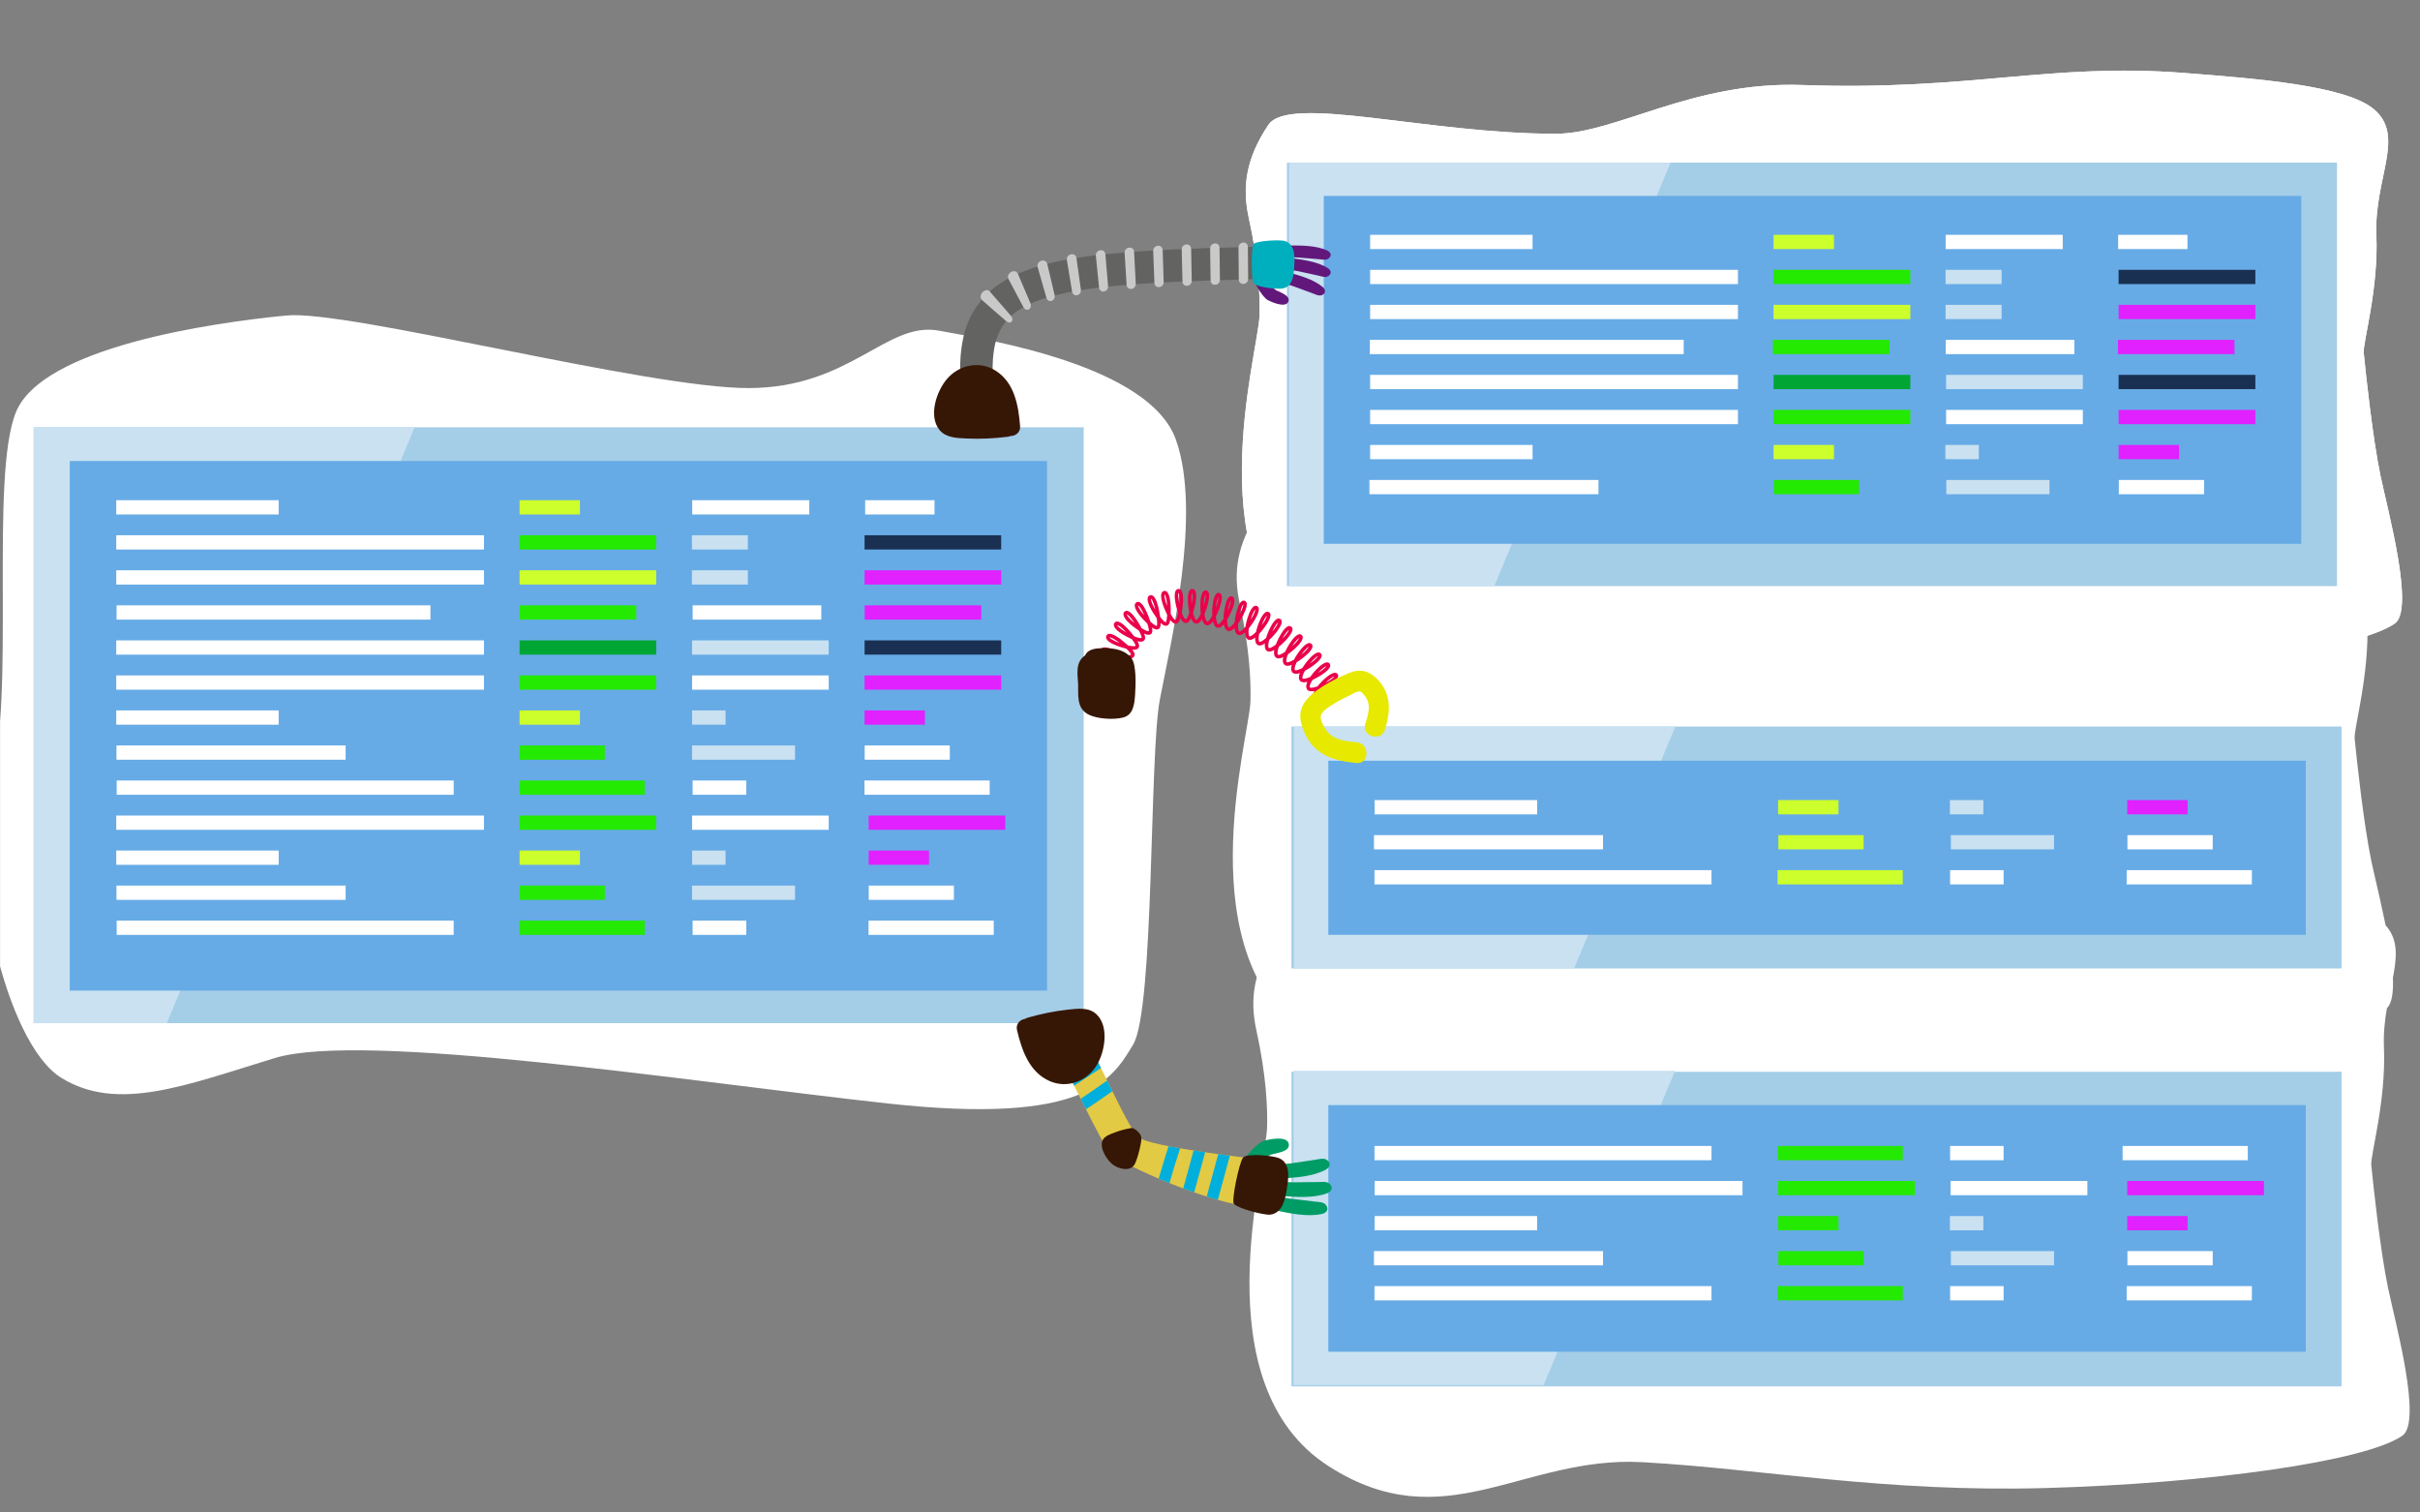 <?xml version="1.0" encoding="UTF-8" standalone="no"?>
<!DOCTYPE svg PUBLIC "-//W3C//DTD SVG 1.1//EN" "http://www.w3.org/Graphics/SVG/1.1/DTD/svg11.dtd">
<svg width="100%" height="100%" viewBox="0 0 1600 1000" version="1.1" xmlns="http://www.w3.org/2000/svg" xmlns:xlink="http://www.w3.org/1999/xlink" xml:space="preserve" xmlns:serif="http://www.serif.com/" style="fill-rule:evenodd;clip-rule:evenodd;stroke-linejoin:round;stroke-miterlimit:2;">
    <rect x="0" y="0" width="1600" height="1000" fill="#808080" stroke="none"/>
    <g id="Artboard1" transform="matrix(2.968,0,0,2.809,267.161,106.742)">
        <rect x="-90" y="-38" width="539" height="356" style="fill:none;"/>
        <clipPath id="_clip1">
            <rect x="-90" y="-38" width="539" height="356"/>
        </clipPath>
        <g clip-path="url(#_clip1)">
            <g transform="matrix(0.297,0,0,0.356,-90.038,-35.301)">
                <path d="M215,201C260.888,197.064 486.121,249.274 562,249C637.879,248.726 665.025,204.803 704,211C742.975,217.197 862.215,234.366 882,283C901.785,331.634 877.917,418.388 870,455C862.083,491.612 865.943,659.526 850,683C834.057,706.474 814.396,736.358 666,722C517.604,707.642 272.74,674.023 206,692C139.26,709.977 88.196,728.048 46,705C3.804,681.952 -25.978,563.755 -7,509C11.978,454.245 -7.83,308.132 12,265C31.83,221.868 158.787,205.822 215,201Z" style="fill:white;"/>
            </g>
            <g transform="matrix(0.424,0,0,0.156,-205.292,-23.072)">
                <path d="M938.205,92.926C949.086,45.987 1021.74,106.252 1089.33,106.132C1120.79,106.076 1160.9,26.663 1218.66,32.574C1307.18,41.633 1348.98,-1.335 1419.25,14.355C1456.62,22.699 1504.19,33.043 1519.05,69C1535.9,109.794 1519.12,172.938 1520.39,259.118C1521.58,340.397 1513.24,421.8 1513.74,436.577C1514.76,467.02 1518.52,566.891 1522.54,622C1526.4,674.787 1540.62,823.864 1530.08,845C1510.67,883.92 1427.44,917.187 1342.58,924C1257.71,930.813 1194.24,895.199 1131,885C1067.76,874.801 1026.76,1003.55 965.807,890.751C898.856,766.847 932.954,437.212 933.602,381C933.948,351.016 933.162,300.751 927.988,233.273C924.404,186.526 926.411,143.802 938.205,92.926Z" style="fill:white;"/>
            </g>
            <g transform="matrix(0.424,0,0,0.156,-205.292,-23.072)">
                <path d="M938.205,92.926C949.086,45.987 1021.74,106.252 1089.33,106.132C1120.79,106.076 1160.9,26.663 1218.66,32.574C1307.18,41.633 1348.98,-1.335 1419.25,14.355C1456.62,22.699 1504.19,33.043 1519.05,69C1535.9,109.794 1519.12,172.938 1520.39,259.118C1521.58,340.397 1513.24,421.8 1513.74,436.577C1514.76,467.02 1518.52,566.891 1522.54,622C1526.4,674.787 1540.62,823.864 1530.08,845C1510.67,883.92 1427.44,917.187 1342.58,924C1257.71,930.813 1194.24,895.199 1131,885C1067.76,874.801 1026.76,1003.55 965.807,890.751C898.856,766.847 932.954,437.212 933.602,381C933.948,351.016 933.162,300.751 927.988,233.273C924.404,186.526 926.411,143.802 938.205,92.926Z" style="fill:white;"/>
            </g>
            <g transform="matrix(0.424,0,0,0.156,-203.608,168.1)">
                <path d="M938.205,92.926C949.086,45.987 1021.74,106.252 1089.33,106.132C1120.79,106.076 1160.9,26.663 1218.66,32.574C1307.18,41.633 1348.98,-1.335 1419.25,14.355C1456.62,22.699 1504.19,33.043 1519.05,69C1535.9,109.794 1519.12,172.938 1520.39,259.118C1521.58,340.397 1513.24,421.8 1513.74,436.577C1514.76,467.02 1518.52,566.891 1522.54,622C1526.4,674.787 1540.62,823.864 1530.08,845C1510.67,883.92 1427.44,917.187 1342.58,924C1257.71,930.813 1194.24,895.199 1131,885C1067.76,874.801 1026.76,1003.55 965.807,890.751C898.856,766.847 932.954,437.212 933.602,381C933.948,351.016 933.162,300.751 927.988,233.273C924.404,186.526 926.411,143.802 938.205,92.926Z" style="fill:white;"/>
            </g>
            <g transform="matrix(0.424,0,0,0.156,-207.313,67.708)">
                <path d="M938.205,92.926C949.086,45.987 1021.74,106.252 1089.33,106.132C1120.79,106.076 1160.9,26.663 1218.66,32.574C1307.18,41.633 1348.98,-1.335 1419.25,14.355C1456.62,22.699 1504.19,33.043 1519.05,69C1535.9,109.794 1519.12,172.938 1520.39,259.118C1521.58,340.397 1513.24,421.8 1513.74,436.577C1514.76,467.02 1518.52,566.891 1522.54,622C1526.4,674.787 1540.62,823.864 1530.08,845C1510.67,883.92 1427.44,917.187 1342.58,924C1257.71,930.813 1194.24,895.199 1131,885C1067.76,874.801 1026.76,1003.55 965.807,890.751C898.856,766.847 932.954,437.212 933.602,381C933.948,351.016 933.162,300.751 927.988,233.273C924.404,186.526 926.411,143.802 938.205,92.926Z" style="fill:white;"/>
            </g>
            <g transform="matrix(1.058,0,0,0.962,-16.045,80.436)">
                <g transform="matrix(0.857,0,0,1.139,-68.438,-33.923)">
                    <g transform="matrix(1.909,0,0,2.929,-383.504,-619.43)">
                        <rect x="204.323" y="216.085" width="135.138" height="43.699" style="fill:rgb(164,205,231);"/>
                    </g>
                    <g transform="matrix(1.892,0,0,2.929,-380.003,-619.43)">
                        <path d="M253.782,216.085L204.323,216.085L204.323,259.784L221.604,259.784L253.782,216.085Z" style="fill:rgb(201,225,241);"/>
                    </g>
                </g>
                <g transform="matrix(0.857,0,0,1.139,-66.003,-32.217)">
                    <g transform="matrix(4.503,0,0,3.344,-952.68,-725.592)">
                        <rect x="214.359" y="222.733" width="53.317" height="34.021" style="fill:rgb(102,171,230);"/>
                    </g>
                    <g transform="matrix(1.892,0,0,1.541,-386.086,-321.104)">
                        <rect x="216.746" y="226.315" width="21.089" height="1.99" style="fill:white;"/>
                    </g>
                    <g transform="matrix(1.892,0,0,1.541,-386.088,-320.586)">
                        <rect x="216.747" y="230.864" width="47.747" height="1.988" style="fill:white;"/>
                    </g>
                    <g transform="matrix(1.892,0,0,1.541,-386.088,-320.418)">
                        <rect x="216.747" y="235.638" width="47.747" height="1.99" style="fill:white;"/>
                    </g>
                    <g transform="matrix(1.615,0,0,1.541,-325.967,-320.245)">
                        <rect x="216.747" y="240.411" width="47.747" height="1.99" style="fill:white;"/>
                    </g>
                    <g transform="matrix(1.892,0,0,1.541,-386.088,-320.077)">
                        <rect x="216.747" y="245.187" width="47.747" height="1.99" style="fill:white;"/>
                    </g>
                    <g transform="matrix(1.892,0,0,1.541,-386.088,-319.907)">
                        <rect x="216.747" y="249.962" width="47.747" height="1.988" style="fill:white;"/>
                    </g>
                    <g transform="matrix(1.892,0,0,1.541,-386.086,-275.95)">
                        <rect x="216.746" y="226.315" width="21.089" height="1.99" style="fill:white;"/>
                    </g>
                    <g transform="matrix(1.179,0,0,1.541,-231.489,-275.432)">
                        <rect x="216.747" y="230.864" width="47.747" height="1.988" style="fill:white;"/>
                    </g>
                    <g transform="matrix(1.734,0,0,1.541,-351.733,-275.264)">
                        <rect x="216.747" y="235.638" width="47.747" height="1.99" style="fill:white;"/>
                    </g>
                    <g transform="matrix(0.703,0,0,1.541,-29.283,-321.104)">
                        <rect x="216.746" y="226.315" width="21.089" height="1.99" style="fill:rgb(205,255,44);"/>
                    </g>
                    <g transform="matrix(0.703,0,0,1.541,-29.283,-320.418)">
                        <rect x="216.747" y="235.638" width="47.747" height="1.99" style="fill:rgb(205,255,44);"/>
                    </g>
                    <g transform="matrix(0.703,0,0,1.541,-29.283,-320.586)">
                        <rect x="216.747" y="230.864" width="47.747" height="1.988" style="fill:rgb(36,233,0);"/>
                    </g>
                    <g transform="matrix(0.6,0,0,1.541,-6.937,-320.245)">
                        <rect x="216.747" y="240.411" width="47.747" height="1.99" style="fill:rgb(36,233,0);"/>
                    </g>
                    <g transform="matrix(0.703,0,0,1.541,-29.283,-319.907)">
                        <rect x="216.747" y="249.962" width="47.747" height="1.988" style="fill:rgb(36,233,0);"/>
                    </g>
                    <g transform="matrix(0.438,0,0,1.541,28.179,-275.432)">
                        <rect x="216.747" y="230.864" width="47.747" height="1.988" style="fill:rgb(36,233,0);"/>
                    </g>
                    <g transform="matrix(0.644,0,0,1.541,-16.514,-275.264)">
                        <rect x="216.747" y="235.638" width="47.747" height="1.99" style="fill:rgb(36,233,0);"/>
                    </g>
                    <g transform="matrix(0.703,0,0,1.541,-29.283,-320.077)">
                        <rect x="216.747" y="245.187" width="47.747" height="1.99" style="fill:rgb(0,166,52);"/>
                    </g>
                    <g transform="matrix(0.703,0,0,1.541,-29.283,-275.95)">
                        <rect x="216.746" y="226.315" width="21.089" height="1.99" style="fill:rgb(205,255,44);"/>
                    </g>
                    <g transform="matrix(1.364,0,0,1.541,-130.142,-321.104)">
                        <rect x="216.746" y="226.315" width="21.089" height="1.99" style="fill:white;"/>
                    </g>
                    <g transform="matrix(0.288,0,0,1.541,103,-320.586)">
                        <rect x="216.747" y="230.864" width="47.747" height="1.988" style="fill:rgb(201,225,241);"/>
                    </g>
                    <g transform="matrix(0.288,0,0,1.541,103,-320.418)">
                        <rect x="216.747" y="235.638" width="47.747" height="1.99" style="fill:rgb(201,225,241);"/>
                    </g>
                    <g transform="matrix(0.703,0,0,1.541,13.096,-320.077)">
                        <rect x="216.747" y="245.187" width="47.747" height="1.99" style="fill:rgb(201,225,241);"/>
                    </g>
                    <g transform="matrix(0.39,0,0,1.541,80.946,-275.95)">
                        <rect x="216.746" y="226.315" width="21.089" height="1.99" style="fill:rgb(201,225,241);"/>
                    </g>
                    <g transform="matrix(0.53,0,0,1.541,50.58,-275.432)">
                        <rect x="216.747" y="230.864" width="47.747" height="1.988" style="fill:rgb(201,225,241);"/>
                    </g>
                    <g transform="matrix(0.662,0,0,1.541,22.123,-320.245)">
                        <rect x="216.747" y="240.411" width="47.747" height="1.99" style="fill:white;"/>
                    </g>
                    <g transform="matrix(0.703,0,0,1.541,13.096,-319.907)">
                        <rect x="216.747" y="249.962" width="47.747" height="1.988" style="fill:white;"/>
                    </g>
                    <g transform="matrix(0.276,0,0,1.541,105.78,-275.264)">
                        <rect x="216.747" y="235.638" width="47.747" height="1.99" style="fill:white;"/>
                    </g>
                    <g transform="matrix(0.808,0,0,1.541,32.859,-321.104)">
                        <rect x="216.746" y="226.315" width="21.089" height="1.99" style="fill:white;"/>
                    </g>
                    <g transform="matrix(0.703,0,0,1.541,55.475,-320.586)">
                        <rect x="216.747" y="230.864" width="47.747" height="1.988" style="fill:rgb(26,48,82);"/>
                    </g>
                    <g transform="matrix(0.703,0,0,1.541,55.475,-320.077)">
                        <rect x="216.747" y="245.187" width="47.747" height="1.99" style="fill:rgb(26,48,82);"/>
                    </g>
                    <g transform="matrix(0.703,0,0,1.541,55.475,-320.418)">
                        <rect x="216.747" y="235.638" width="47.747" height="1.99" style="fill:rgb(225,33,255);"/>
                    </g>
                    <g transform="matrix(0.6,0,0,1.541,77.822,-320.245)">
                        <rect x="216.747" y="240.411" width="47.747" height="1.99" style="fill:rgb(225,33,255);"/>
                    </g>
                    <g transform="matrix(0.703,0,0,1.541,55.475,-319.907)">
                        <rect x="216.747" y="249.962" width="47.747" height="1.988" style="fill:rgb(225,33,255);"/>
                    </g>
                    <g transform="matrix(0.703,0,0,1.541,55.476,-275.95)">
                        <rect x="216.746" y="226.315" width="21.089" height="1.99" style="fill:rgb(225,33,255);"/>
                    </g>
                    <g transform="matrix(0.438,0,0,1.541,112.938,-275.432)">
                        <rect x="216.747" y="230.864" width="47.747" height="1.988" style="fill:white;"/>
                    </g>
                    <g transform="matrix(0.644,0,0,1.541,68.244,-275.264)">
                        <rect x="216.747" y="235.638" width="47.747" height="1.99" style="fill:white;"/>
                    </g>
                    <g transform="matrix(1.892,0,0,1.541,-386.088,-289.807)">
                        <rect x="216.747" y="249.962" width="47.747" height="1.988" style="fill:white;"/>
                    </g>
                    <g transform="matrix(1.892,0,0,1.541,-386.086,-245.85)">
                        <rect x="216.746" y="226.315" width="21.089" height="1.99" style="fill:white;"/>
                    </g>
                    <g transform="matrix(1.179,0,0,1.541,-231.489,-245.332)">
                        <rect x="216.747" y="230.864" width="47.747" height="1.988" style="fill:white;"/>
                    </g>
                    <g transform="matrix(1.734,0,0,1.541,-351.733,-245.164)">
                        <rect x="216.747" y="235.638" width="47.747" height="1.99" style="fill:white;"/>
                    </g>
                    <g transform="matrix(0.703,0,0,1.541,-29.283,-289.807)">
                        <rect x="216.747" y="249.962" width="47.747" height="1.988" style="fill:rgb(36,233,0);"/>
                    </g>
                    <g transform="matrix(0.438,0,0,1.541,28.179,-245.332)">
                        <rect x="216.747" y="230.864" width="47.747" height="1.988" style="fill:rgb(36,233,0);"/>
                    </g>
                    <g transform="matrix(0.644,0,0,1.541,-16.514,-245.164)">
                        <rect x="216.747" y="235.638" width="47.747" height="1.99" style="fill:rgb(36,233,0);"/>
                    </g>
                    <g transform="matrix(0.703,0,0,1.541,-29.283,-245.85)">
                        <rect x="216.746" y="226.315" width="21.089" height="1.99" style="fill:rgb(205,255,44);"/>
                    </g>
                    <g transform="matrix(0.39,0,0,1.541,80.946,-245.85)">
                        <rect x="216.746" y="226.315" width="21.089" height="1.99" style="fill:rgb(201,225,241);"/>
                    </g>
                    <g transform="matrix(0.53,0,0,1.541,50.58,-245.332)">
                        <rect x="216.747" y="230.864" width="47.747" height="1.988" style="fill:rgb(201,225,241);"/>
                    </g>
                    <g transform="matrix(0.703,0,0,1.541,13.096,-289.807)">
                        <rect x="216.747" y="249.962" width="47.747" height="1.988" style="fill:white;"/>
                    </g>
                    <g transform="matrix(0.276,0,0,1.541,105.78,-245.164)">
                        <rect x="216.747" y="235.638" width="47.747" height="1.99" style="fill:white;"/>
                    </g>
                    <g transform="matrix(0.703,0,0,1.541,56.475,-289.807)">
                        <rect x="216.747" y="249.962" width="47.747" height="1.988" style="fill:rgb(225,33,255);"/>
                    </g>
                    <g transform="matrix(0.703,0,0,1.541,56.476,-245.85)">
                        <rect x="216.746" y="226.315" width="21.089" height="1.99" style="fill:rgb(225,33,255);"/>
                    </g>
                    <g transform="matrix(0.438,0,0,1.541,113.938,-245.332)">
                        <rect x="216.747" y="230.864" width="47.747" height="1.988" style="fill:white;"/>
                    </g>
                    <g transform="matrix(0.644,0,0,1.541,69.244,-245.164)">
                        <rect x="216.747" y="235.638" width="47.747" height="1.99" style="fill:white;"/>
                    </g>
                </g>
            </g>
            <g transform="matrix(1.058,0,0,0.919,11.2,7.958)">
                <g>
                    <g transform="matrix(1.636,0,0,2.482,-158.971,-544.678)">
                        <rect x="204.323" y="216.085" width="135.138" height="43.699" style="fill:rgb(164,205,231);"/>
                    </g>
                    <g transform="matrix(0.279,0,0,0.388,-90.064,-38.062)">
                        <path d="M1107.69,356L1240.59,76.587L952.658,76.587L952.658,356L1107.69,356Z" style="fill:rgb(201,225,241);"/>
                    </g>
                </g>
                <g>
                    <g transform="matrix(3.86,0,0,2.619,-644.369,-583.168)">
                        <rect x="214.359" y="222.733" width="53.317" height="34.021" style="fill:rgb(102,171,230);"/>
                    </g>
                    <g>
                        <g transform="matrix(1.622,0,0,1.836,-158.75,-405.382)">
                            <rect x="216.746" y="226.315" width="21.089" height="1.99" style="fill:white;"/>
                        </g>
                        <g transform="matrix(1.622,0,0,1.836,-158.751,-404.765)">
                            <rect x="216.747" y="230.864" width="47.747" height="1.988" style="fill:white;"/>
                        </g>
                        <g transform="matrix(1.622,0,0,1.836,-158.751,-404.565)">
                            <rect x="216.747" y="235.638" width="47.747" height="1.99" style="fill:white;"/>
                        </g>
                        <g transform="matrix(1.384,0,0,1.836,-107.222,-404.359)">
                            <rect x="216.747" y="240.411" width="47.747" height="1.99" style="fill:white;"/>
                        </g>
                        <g transform="matrix(1.622,0,0,1.836,-158.751,-404.159)">
                            <rect x="216.747" y="245.187" width="47.747" height="1.99" style="fill:white;"/>
                        </g>
                        <g transform="matrix(1.622,0,0,1.836,-158.751,-403.956)">
                            <rect x="216.747" y="249.962" width="47.747" height="1.988" style="fill:white;"/>
                        </g>
                        <g transform="matrix(1.622,0,0,1.836,-158.75,-351.562)">
                            <rect x="216.746" y="226.315" width="21.089" height="1.99" style="fill:white;"/>
                        </g>
                        <g transform="matrix(1.01,0,0,1.836,-26.247,-350.945)">
                            <rect x="216.747" y="230.864" width="47.747" height="1.988" style="fill:white;"/>
                        </g>
                    </g>
                    <g>
                        <g transform="matrix(0.603,0,0,1.836,147.062,-405.382)">
                            <rect x="216.746" y="226.315" width="21.089" height="1.99" style="fill:rgb(205,255,44);"/>
                        </g>
                        <g transform="matrix(0.603,0,0,1.836,147.061,-404.565)">
                            <rect x="216.747" y="235.638" width="47.747" height="1.99" style="fill:rgb(205,255,44);"/>
                        </g>
                        <g transform="matrix(0.603,0,0,1.836,147.061,-404.765)">
                            <rect x="216.747" y="230.864" width="47.747" height="1.988" style="fill:rgb(36,233,0);"/>
                        </g>
                        <g transform="matrix(0.514,0,0,1.836,166.214,-404.359)">
                            <rect x="216.747" y="240.411" width="47.747" height="1.99" style="fill:rgb(36,233,0);"/>
                        </g>
                        <g transform="matrix(0.603,0,0,1.836,147.061,-403.956)">
                            <rect x="216.747" y="249.962" width="47.747" height="1.988" style="fill:rgb(36,233,0);"/>
                        </g>
                        <g transform="matrix(0.376,0,0,1.836,196.312,-350.945)">
                            <rect x="216.747" y="230.864" width="47.747" height="1.988" style="fill:rgb(36,233,0);"/>
                        </g>
                        <g transform="matrix(0.603,0,0,1.836,147.061,-404.159)">
                            <rect x="216.747" y="245.187" width="47.747" height="1.99" style="fill:rgb(0,166,52);"/>
                        </g>
                        <g transform="matrix(0.603,0,0,1.836,147.062,-351.562)">
                            <rect x="216.746" y="226.315" width="21.089" height="1.99" style="fill:rgb(205,255,44);"/>
                        </g>
                    </g>
                    <g>
                        <g transform="matrix(1.169,0,0,1.836,60.617,-405.382)">
                            <rect x="216.746" y="226.315" width="21.089" height="1.99" style="fill:white;"/>
                        </g>
                        <g transform="matrix(0.247,0,0,1.836,260.44,-404.765)">
                            <rect x="216.747" y="230.864" width="47.747" height="1.988" style="fill:rgb(201,225,241);"/>
                        </g>
                        <g transform="matrix(0.247,0,0,1.836,260.44,-404.565)">
                            <rect x="216.747" y="235.638" width="47.747" height="1.99" style="fill:rgb(201,225,241);"/>
                        </g>
                        <g transform="matrix(0.603,0,0,1.836,183.384,-404.159)">
                            <rect x="216.747" y="245.187" width="47.747" height="1.99" style="fill:rgb(201,225,241);"/>
                        </g>
                        <g transform="matrix(0.334,0,0,1.836,241.537,-351.562)">
                            <rect x="216.746" y="226.315" width="21.089" height="1.99" style="fill:rgb(201,225,241);"/>
                        </g>
                        <g transform="matrix(0.455,0,0,1.836,215.511,-350.945)">
                            <rect x="216.747" y="230.864" width="47.747" height="1.988" style="fill:rgb(201,225,241);"/>
                        </g>
                        <g transform="matrix(0.567,0,0,1.836,191.121,-404.359)">
                            <rect x="216.747" y="240.411" width="47.747" height="1.99" style="fill:white;"/>
                        </g>
                        <g transform="matrix(0.603,0,0,1.836,183.384,-403.956)">
                            <rect x="216.747" y="249.962" width="47.747" height="1.988" style="fill:white;"/>
                        </g>
                    </g>
                    <g>
                        <g transform="matrix(0.692,0,0,1.836,200.323,-405.382)">
                            <rect x="216.746" y="226.315" width="21.089" height="1.99" style="fill:white;"/>
                        </g>
                        <g transform="matrix(0.603,0,0,1.836,219.706,-404.765)">
                            <rect x="216.747" y="230.864" width="47.747" height="1.988" style="fill:rgb(26,48,82);"/>
                        </g>
                        <g transform="matrix(0.603,0,0,1.836,219.706,-404.159)">
                            <rect x="216.747" y="245.187" width="47.747" height="1.99" style="fill:rgb(26,48,82);"/>
                        </g>
                        <g transform="matrix(0.603,0,0,1.836,219.706,-404.565)">
                            <rect x="216.747" y="235.638" width="47.747" height="1.99" style="fill:rgb(225,33,255);"/>
                        </g>
                        <g transform="matrix(0.514,0,0,1.836,238.859,-404.359)">
                            <rect x="216.747" y="240.411" width="47.747" height="1.99" style="fill:rgb(225,33,255);"/>
                        </g>
                        <g transform="matrix(0.603,0,0,1.836,219.706,-403.956)">
                            <rect x="216.747" y="249.962" width="47.747" height="1.988" style="fill:rgb(225,33,255);"/>
                        </g>
                        <g transform="matrix(0.603,0,0,1.836,219.707,-351.562)">
                            <rect x="216.746" y="226.315" width="21.089" height="1.99" style="fill:rgb(225,33,255);"/>
                        </g>
                        <g transform="matrix(0.376,0,0,1.836,268.957,-350.945)">
                            <rect x="216.747" y="230.864" width="47.747" height="1.988" style="fill:white;"/>
                        </g>
                    </g>
                </g>
            </g>
            <g transform="matrix(1.058,0,0,1.109,14.569,19.45)">
                <g transform="matrix(1.636,0,0,1.175,-161.199,-151.505)">
                    <rect x="204.323" y="216.085" width="135.138" height="43.699" style="fill:rgb(164,205,231);"/>
                </g>
                <g transform="matrix(0.279,0,0,0.32,-90,-37.639)">
                    <path d="M1156.19,598L1232.66,437.587L944.658,437.587L944.658,598L1156.19,598Z" style="fill:rgb(201,225,241);"/>
                </g>
                <g transform="matrix(1,0,0,0.829,-3.9,-34.117)">
                    <g transform="matrix(3.86,0,0,1.31,-642.698,-118.355)">
                        <rect x="214.359" y="222.733" width="53.317" height="34.021" style="fill:rgb(102,171,230);"/>
                    </g>
                    <g>
                        <g transform="matrix(1.622,0,0,1.836,-157.078,-232.011)">
                            <rect x="216.746" y="226.315" width="21.089" height="1.99" style="fill:white;"/>
                        </g>
                        <g transform="matrix(1.01,0,0,1.836,-24.575,-231.394)">
                            <rect x="216.747" y="230.864" width="47.747" height="1.988" style="fill:white;"/>
                        </g>
                        <g transform="matrix(1.486,0,0,1.836,-127.635,-231.194)">
                            <rect x="216.747" y="235.638" width="47.747" height="1.99" style="fill:white;"/>
                        </g>
                    </g>
                    <g transform="matrix(1,0,0,1,0,-18.207)">
                        <g>
                            <g transform="matrix(0.376,0,0,1.836,197.983,-213.187)">
                                <rect x="216.747" y="230.864" width="47.747" height="1.988" style="fill:rgb(205,255,44);"/>
                            </g>
                            <g transform="matrix(0.552,0,0,1.836,159.677,-212.987)">
                                <rect x="216.747" y="235.638" width="47.747" height="1.99" style="fill:rgb(205,255,44);"/>
                            </g>
                        </g>
                        <g transform="matrix(0.603,0,0,1.836,148.733,-213.805)">
                            <rect x="216.746" y="226.315" width="21.089" height="1.99" style="fill:rgb(205,255,44);"/>
                        </g>
                    </g>
                    <g transform="matrix(1,0,0,1,0,-18.207)">
                        <g transform="matrix(0.334,0,0,1.836,243.209,-213.805)">
                            <rect x="216.746" y="226.315" width="21.089" height="1.99" style="fill:rgb(201,225,241);"/>
                        </g>
                        <g transform="matrix(0.455,0,0,1.836,217.182,-213.187)">
                            <rect x="216.747" y="230.864" width="47.747" height="1.988" style="fill:rgb(201,225,241);"/>
                        </g>
                        <g transform="matrix(0.236,0,0,1.836,264.494,-212.987)">
                            <rect x="216.747" y="235.638" width="47.747" height="1.99" style="fill:white;"/>
                        </g>
                    </g>
                    <g transform="matrix(1,0,0,1,0,-18.207)">
                        <g transform="matrix(0.603,0,0,1.836,222.235,-213.805)">
                            <rect x="216.746" y="226.315" width="21.089" height="1.99" style="fill:rgb(225,33,255);"/>
                        </g>
                        <g transform="matrix(0.376,0,0,1.836,271.485,-213.187)">
                            <rect x="216.747" y="230.864" width="47.747" height="1.988" style="fill:white;"/>
                        </g>
                        <g transform="matrix(0.552,0,0,1.836,233.179,-212.987)">
                            <rect x="216.747" y="235.638" width="47.747" height="1.99" style="fill:white;"/>
                        </g>
                    </g>
                </g>
            </g>
            <g transform="matrix(1.058,0,0,1.109,12.8,12.33)">
                <g transform="matrix(1.636,0,0,1.528,-159.528,-148.088)">
                    <rect x="204.323" y="216.085" width="135.138" height="43.699" style="fill:rgb(164,205,231);"/>
                </g>
                <g transform="matrix(0.279,0,0,0.32,-92.293,14.336)">
                    <path d="M1147.46,732L1246.59,523.587L958.658,523.587L958.658,732L1147.46,732Z" style="fill:rgb(201,225,241);"/>
                </g>
                <g transform="matrix(1,0,0,0.829,-2.228,45.493)">
                    <g transform="matrix(3.86,0,0,1.856,-642.698,-240.089)">
                        <rect x="214.359" y="222.733" width="53.317" height="34.021" style="fill:rgb(102,171,230);"/>
                    </g>
                    <g>
                        <g transform="matrix(1.486,0,0,1.836,-127.635,-248.865)">
                            <rect x="216.747" y="235.638" width="47.747" height="1.99" style="fill:white;"/>
                        </g>
                        <g transform="matrix(1.622,0,0,1.836,-157.08,-266.199)">
                            <rect x="216.747" y="249.962" width="47.747" height="1.988" style="fill:white;"/>
                        </g>
                        <g transform="matrix(1.622,0,0,1.836,-157.078,-213.805)">
                            <rect x="216.746" y="226.315" width="21.089" height="1.99" style="fill:white;"/>
                        </g>
                        <g transform="matrix(1.01,0,0,1.836,-24.575,-213.187)">
                            <rect x="216.747" y="230.864" width="47.747" height="1.988" style="fill:white;"/>
                        </g>
                        <g transform="matrix(1.486,0,0,1.836,-127.635,-212.987)">
                            <rect x="216.747" y="235.638" width="47.747" height="1.99" style="fill:white;"/>
                        </g>
                    </g>
                    <g>
                        <g transform="matrix(0.552,0,0,1.836,159.677,-248.865)">
                            <rect x="216.747" y="235.638" width="47.747" height="1.99" style="fill:rgb(36,233,0);"/>
                        </g>
                        <g transform="matrix(0.603,0,0,1.836,148.733,-266.199)">
                            <rect x="216.747" y="249.962" width="47.747" height="1.988" style="fill:rgb(36,233,0);"/>
                        </g>
                        <g transform="matrix(0.376,0,0,1.836,197.983,-213.187)">
                            <rect x="216.747" y="230.864" width="47.747" height="1.988" style="fill:rgb(36,233,0);"/>
                        </g>
                        <g transform="matrix(0.552,0,0,1.836,159.677,-212.987)">
                            <rect x="216.747" y="235.638" width="47.747" height="1.99" style="fill:rgb(36,233,0);"/>
                        </g>
                        <g transform="matrix(0.603,0,0,1.836,148.733,-213.805)">
                            <rect x="216.746" y="226.315" width="21.089" height="1.99" style="fill:rgb(36,233,0);"/>
                        </g>
                    </g>
                    <g>
                        <g transform="matrix(0.236,0,0,1.836,264.494,-248.865)">
                            <rect x="216.747" y="235.638" width="47.747" height="1.99" style="fill:white;"/>
                        </g>
                        <g transform="matrix(0.334,0,0,1.836,243.209,-213.805)">
                            <rect x="216.746" y="226.315" width="21.089" height="1.99" style="fill:rgb(201,225,241);"/>
                        </g>
                        <g transform="matrix(0.455,0,0,1.836,217.182,-213.187)">
                            <rect x="216.747" y="230.864" width="47.747" height="1.988" style="fill:rgb(201,225,241);"/>
                        </g>
                        <g transform="matrix(0.603,0,0,1.836,185.055,-266.199)">
                            <rect x="216.747" y="249.962" width="47.747" height="1.988" style="fill:white;"/>
                        </g>
                        <g transform="matrix(0.236,0,0,1.836,264.494,-212.987)">
                            <rect x="216.747" y="235.638" width="47.747" height="1.99" style="fill:white;"/>
                        </g>
                    </g>
                    <g>
                        <g transform="matrix(0.552,0,0,1.836,232.322,-248.865)">
                            <rect x="216.747" y="235.638" width="47.747" height="1.99" style="fill:white;"/>
                        </g>
                        <g transform="matrix(0.603,0,0,1.836,222.235,-266.199)">
                            <rect x="216.747" y="249.962" width="47.747" height="1.988" style="fill:rgb(225,33,255);"/>
                        </g>
                        <g transform="matrix(0.603,0,0,1.836,222.235,-213.805)">
                            <rect x="216.746" y="226.315" width="21.089" height="1.99" style="fill:rgb(225,33,255);"/>
                        </g>
                        <g transform="matrix(0.376,0,0,1.836,271.485,-213.187)">
                            <rect x="216.747" y="230.864" width="47.747" height="1.988" style="fill:white;"/>
                        </g>
                        <g transform="matrix(0.552,0,0,1.836,233.179,-212.987)">
                            <rect x="216.747" y="235.638" width="47.747" height="1.99" style="fill:white;"/>
                        </g>
                    </g>
                </g>
            </g>
            <g transform="matrix(1,0,0,1,-10.443,1.068)">
                <g transform="matrix(-2.116,0,0,2.982,407.122,-777.912)">
                    <g transform="matrix(0.064,0.538,-0.718,0.048,338.664,122.445)">
                        <path d="M237.259,357.078L241.968,357.626C241.968,357.626 242.364,354.323 242.958,349.369C243.271,346.899 243.644,344.022 244.114,340.971C244.593,337.925 245.146,334.686 245.942,331.586C246.328,330.029 246.805,328.528 247.349,327.122C247.896,325.721 248.541,324.429 249.297,323.377C250.052,322.32 250.91,321.523 251.838,320.982C252.765,320.436 253.777,320.132 254.786,319.966C256.836,319.69 258.759,319.91 260.086,320.118C260.751,320.207 261.282,320.332 261.642,320.398C262.002,320.47 262.194,320.508 262.194,320.508L263.208,315.877C263.208,315.877 262.991,315.834 262.585,315.753C262.177,315.677 261.59,315.54 260.808,315.434C259.265,315.205 256.992,314.89 254.069,315.28C252.613,315.512 250.981,315.983 249.435,316.896C247.884,317.796 246.502,319.124 245.445,320.613C244.377,322.104 243.586,323.735 242.938,325.386C242.297,327.04 241.768,328.728 241.351,330.407C240.489,333.771 239.922,337.117 239.43,340.245C238.947,343.374 238.57,346.285 238.254,348.779C237.657,353.758 237.259,357.078 237.259,357.078Z" style="fill:rgb(99,99,98);fill-rule:nonzero;"/>
                    </g>
                    <g transform="matrix(0.064,0.538,-0.718,0.048,338.664,122.445)">
                        <path d="M248.653,317.505C249.572,318.744 250.48,319.991 251.376,321.247C251.647,321.637 251.585,321.951 251.385,322.072C251.2,322.223 250.847,322.197 250.519,321.858C249.458,320.736 248.388,319.624 247.307,318.521C246.972,318.187 247.147,317.731 247.495,317.449C247.848,317.173 248.381,317.128 248.653,317.505Z" style="fill:rgb(201,201,201);fill-rule:nonzero;"/>
                    </g>
                    <g transform="matrix(0.064,0.538,-0.718,0.048,338.664,122.445)">
                        <path d="M245.238,321.064C246.536,321.898 247.829,322.739 249.117,323.587C249.902,324.122 249.272,324.967 248.452,324.556L244.373,322.37C243.962,322.151 243.93,321.694 244.175,321.356C244.409,321.016 244.844,320.808 245.238,321.064Z" style="fill:rgb(201,201,201);fill-rule:nonzero;"/>
                    </g>
                    <g transform="matrix(0.064,0.538,-0.718,0.048,338.664,122.445)">
                        <path d="M243.123,325.15L247.444,326.81C248.323,327.156 247.822,328.249 246.939,327.971L242.547,326.51C242.101,326.362 242.001,325.942 242.153,325.594C242.308,325.244 242.684,324.981 243.123,325.15Z" style="fill:rgb(201,201,201);fill-rule:nonzero;"/>
                    </g>
                    <g transform="matrix(0.064,0.538,-0.718,0.048,338.664,122.445)">
                        <path d="M241.729,329.312L246.21,330.469C247.125,330.711 246.737,331.934 245.818,331.724L241.308,330.678C240.383,330.47 240.816,329.073 241.729,329.312Z" style="fill:rgb(201,201,201);fill-rule:nonzero;"/>
                    </g>
                    <g transform="matrix(0.064,0.538,-0.718,0.048,338.664,122.445)">
                        <path d="M240.729,333.47L245.275,334.34C246.206,334.522 245.873,335.795 244.947,335.637L240.389,334.836C239.447,334.676 239.806,333.291 240.729,333.47Z" style="fill:rgb(201,201,201);fill-rule:nonzero;"/>
                    </g>
                    <g transform="matrix(0.064,0.538,-0.718,0.048,338.664,122.445)">
                        <path d="M239.943,337.616L244.521,338.312C245.457,338.456 245.169,339.763 244.237,339.632L239.654,338.98C238.712,338.85 239.013,337.474 239.943,337.616Z" style="fill:rgb(201,201,201);fill-rule:nonzero;"/>
                    </g>
                    <g transform="matrix(0.064,0.538,-0.718,0.048,338.664,122.445)">
                        <path d="M239.288,341.751L243.881,342.337C244.819,342.459 244.563,343.786 243.628,343.673L239.032,343.113C238.092,343 238.354,341.632 239.288,341.751Z" style="fill:rgb(201,201,201);fill-rule:nonzero;"/>
                    </g>
                    <g transform="matrix(0.064,0.538,-0.718,0.048,338.664,122.445)">
                        <path d="M238.713,345.878L243.313,346.396C244.252,346.502 244.018,347.843 243.08,347.74L238.479,347.238C237.537,347.136 237.775,345.772 238.713,345.878Z" style="fill:rgb(201,201,201);fill-rule:nonzero;"/>
                    </g>
                    <g transform="matrix(0.064,0.538,-0.718,0.048,338.664,122.445)">
                        <path d="M238.19,349.998L242.795,350.476C243.736,350.574 243.507,351.919 242.569,351.824L237.963,351.356C237.021,351.262 237.253,349.9 238.19,349.998Z" style="fill:rgb(201,201,201);fill-rule:nonzero;"/>
                    </g>
                    <g transform="matrix(0.064,0.538,-0.718,0.048,338.664,122.445)">
                        <path d="M237.692,354.112L242.3,354.566C243.242,354.659 243.021,356.012 242.082,355.92L237.475,355.47C236.532,355.377 236.755,354.02 237.692,354.112Z" style="fill:rgb(201,201,201);fill-rule:nonzero;"/>
                    </g>
                    <g transform="matrix(0.064,0.538,-0.718,0.048,338.664,122.445)">
                        <path d="M244.924,359.033C244.583,358.265 242.74,357 242.443,356.915C242.309,356.876 242.239,357.511 242.224,357.644C242.172,358.09 242.125,358.587 242.366,358.991C242.49,359.198 242.672,359.311 242.854,359.46C243.164,359.714 243.34,359.975 243.476,360.351C243.68,360.919 244.105,362.52 245.046,361.991C245.813,361.562 245.19,359.637 244.924,359.033Z" style="fill:rgb(98,24,122);fill-rule:nonzero;"/>
                    </g>
                    <g transform="matrix(0.064,0.538,-0.718,0.048,338.664,122.445)">
                        <path d="M238.336,363.022C238.34,362.09 238.682,360.95 237.107,361.247C237.091,361.25 237.081,361.257 237.066,361.262C236.915,361.234 236.717,361.303 236.703,361.467C236.557,363.203 236.341,365.317 236.929,367.018C237.099,367.511 237.566,367.885 238.082,367.367C238.42,367.028 238.317,366.394 238.32,366.006C238.33,365.012 238.33,364.018 238.336,363.022Z" style="fill:rgb(98,24,122);fill-rule:nonzero;"/>
                    </g>
                    <g transform="matrix(0.064,0.538,-0.718,0.048,338.664,122.445)">
                        <path d="M240.346,363.189C240.228,362.264 240.416,361.09 238.895,361.591C238.879,361.596 238.87,361.604 238.856,361.611C238.702,361.604 238.515,361.698 238.522,361.861C238.606,363.603 238.671,365.727 239.478,367.335C239.712,367.802 240.225,368.11 240.668,367.529C240.958,367.148 240.772,366.533 240.725,366.148C240.603,365.161 240.473,364.176 240.346,363.189Z" style="fill:rgb(98,24,122);fill-rule:nonzero;"/>
                    </g>
                    <g transform="matrix(0.064,0.538,-0.718,0.048,338.664,122.445)">
                        <path d="M242.596,362.622C242.353,361.721 242.381,360.532 240.941,361.235C240.926,361.242 240.918,361.252 240.906,361.261C240.752,361.273 240.579,361.393 240.609,361.554C240.929,363.268 241.281,365.363 242.299,366.847C242.594,367.277 243.145,367.514 243.504,366.878C243.739,366.462 243.473,365.877 243.373,365.502C243.118,364.541 242.854,363.582 242.596,362.622Z" style="fill:rgb(98,24,122);fill-rule:nonzero;"/>
                    </g>
                    <g transform="matrix(0.064,0.538,-0.718,0.048,338.664,122.445)">
                        <path d="M242.642,356.775C242.132,356.344 237.066,355.915 236.91,356.296C236.384,356.929 235.96,360.156 236.123,360.81C236.488,362.269 238.171,362.399 239.406,362.452C240.662,362.505 242.587,362.613 243.043,361.104C243.266,360.372 243.239,357.283 242.642,356.775Z" style="fill:rgb(0,175,189);fill-rule:nonzero;"/>
                    </g>
                </g>
                <g transform="matrix(-0.154,-1.541,-1.458,0.163,367.637,486.922)">
                    <path d="M287.563,122.389C287.524,124.479 287.642,126.564 287.96,128.631C288.179,130.05 288.382,131.76 289.712,132.607C292.029,134.082 295.657,132.377 297.301,130.608C299.226,128.535 299.522,125.407 297.74,123.16C295.628,120.496 292.101,120.261 288.962,120.35C287.993,120.377 287.536,121.244 287.635,121.982C287.595,122.105 287.565,122.238 287.563,122.389Z" style="fill:rgb(54,23,5);fill-rule:nonzero;"/>
                </g>
            </g>
            <g transform="matrix(0.99,-0.151,0.136,0.99,-57.905,26.895)">
                <g transform="matrix(-0.783,1.31,1.24,0.827,248.888,-286.289)">
                    <path d="M296.331,167.404C297.258,168.388 298.366,166.634 298.825,166.032C299.128,165.633 299.437,165.387 299.902,165.2C300.176,165.09 300.436,165.024 300.661,164.822C301.102,164.429 301.231,163.816 301.338,163.264C301.369,163.1 301.524,162.314 301.349,162.31C300.961,162.3 298.282,163.121 297.587,163.912C297.041,164.533 295.575,166.602 296.331,167.404Z" style="fill:rgb(0,156,102);fill-rule:nonzero;"/>
                </g>
                <g transform="matrix(-0.783,1.31,1.24,0.827,248.888,-286.289)">
                    <path d="M303.969,171.156C304.313,170.039 304.332,168.548 306.104,169.494C306.122,169.503 306.132,169.516 306.146,169.527C306.339,169.55 306.55,169.708 306.505,169.908C306.027,172.04 305.493,174.649 304.151,176.462C303.763,176.988 303.063,177.26 302.641,176.446C302.364,175.915 302.726,175.195 302.866,174.729C303.229,173.537 303.602,172.347 303.969,171.156Z" style="fill:rgb(0,156,102);fill-rule:nonzero;"/>
                </g>
                <g transform="matrix(-0.783,1.31,1.24,0.827,248.888,-286.289)">
                    <path d="M301.502,170.601C301.991,169.538 302.206,168.063 303.838,169.234C303.854,169.246 303.862,169.26 303.876,169.272C304.063,169.321 304.251,169.505 304.181,169.698C303.427,171.748 302.552,174.264 300.983,175.884C300.529,176.354 299.799,176.531 299.487,175.669C299.284,175.106 299.736,174.44 299.938,173.997C300.454,172.863 300.98,171.733 301.502,170.601Z" style="fill:rgb(0,156,102);fill-rule:nonzero;"/>
                </g>
                <g transform="matrix(-0.783,1.31,1.24,0.827,248.888,-286.289)">
                    <path d="M299.024,169.077C299.653,168.091 300.066,166.659 301.523,168.041C301.539,168.055 301.545,168.069 301.557,168.083C301.735,168.157 301.896,168.365 301.801,168.546C300.775,170.475 299.567,172.85 297.794,174.242C297.279,174.646 296.532,174.722 296.341,173.826C296.215,173.24 296.754,172.642 297.014,172.23C297.679,171.176 298.354,170.128 299.024,169.077Z" style="fill:rgb(0,156,102);fill-rule:nonzero;"/>
                </g>
                <g transform="matrix(-0.783,1.31,1.24,0.827,248.888,-286.289)">
                    <path d="M294.897,128.751C295.129,128.431 295.466,128.192 295.899,128.112C296.121,128.071 296.354,128.124 296.534,128.245C296.57,128.258 296.605,128.274 296.637,128.293C296.776,128.309 296.917,128.376 297.039,128.528C300.98,133.39 307.802,141.441 308.725,143.169C309.646,144.896 309.662,157.223 308.125,163.979C308.031,164.391 307.627,164.576 307.239,164.519C305.32,164.234 303.401,163.951 301.483,163.667C301.101,163.61 300.843,163.136 300.943,162.781C300.943,162.781 305.377,148.687 304.882,146.407C304.387,144.126 294.12,133.527 293.837,131.56C293.678,130.459 294.09,129.381 294.897,128.751Z" style="fill:rgb(227,202,68);fill-rule:nonzero;"/>
                </g>
                <g transform="matrix(-0.783,1.31,1.24,0.827,248.888,-286.289)">
                    <path d="M302.815,156.466C302.974,155.903 303.133,155.327 303.289,154.748L309.188,155.654C309.151,156.246 309.108,156.838 309.059,157.425C306.978,157.106 304.896,156.786 302.815,156.466Z" style="fill:rgb(0,175,219);fill-rule:nonzero;"/>
                </g>
                <g transform="matrix(-0.783,1.31,1.24,0.827,248.888,-286.289)">
                    <path d="M309.299,153.424C307.475,153.164 305.646,152.938 303.813,152.748C303.963,152.155 304.104,151.574 304.233,151.017C305.941,151.198 307.646,151.405 309.348,151.644C309.338,152.226 309.321,152.822 309.299,153.424Z" style="fill:rgb(0,175,219);fill-rule:nonzero;"/>
                </g>
                <g transform="matrix(-0.783,1.31,1.24,0.827,248.888,-286.289)">
                    <path d="M301.76,160.104C301.916,159.582 302.086,159.005 302.265,158.39C304.465,158.73 306.664,159.07 308.863,159.41C308.795,160.01 308.72,160.597 308.637,161.167C306.345,160.812 304.052,160.458 301.76,160.104Z" style="fill:rgb(0,175,219);fill-rule:nonzero;"/>
                </g>
                <g transform="matrix(-0.783,1.31,1.24,0.827,248.888,-286.289)">
                    <path d="M300.55,132.808C300.928,133.266 301.308,133.728 301.688,134.189C300.314,135.064 298.94,135.938 297.566,136.813C297.172,136.337 296.792,135.873 296.434,135.428C297.806,134.555 299.178,133.682 300.55,132.808Z" style="fill:rgb(0,175,219);fill-rule:nonzero;"/>
                </g>
                <g transform="matrix(-0.783,1.31,1.24,0.827,248.888,-286.289)">
                    <path d="M303.093,135.898C303.479,136.368 303.856,136.83 304.225,137.283C302.856,138.151 301.475,138.997 300.08,139.822C299.696,139.363 299.31,138.901 298.924,138.441C300.327,137.615 301.717,136.768 303.093,135.898Z" style="fill:rgb(0,175,219);fill-rule:nonzero;"/>
                </g>
                <g transform="matrix(-0.783,1.31,1.24,0.827,248.888,-286.289)">
                    <path d="M297.926,129.616C298.286,130.058 298.662,130.516 299.05,130.986C297.763,131.936 296.477,132.885 295.19,133.834C294.771,133.271 294.427,132.776 294.19,132.373C295.436,131.454 296.681,130.535 297.926,129.616Z" style="fill:rgb(0,175,219);fill-rule:nonzero;"/>
                </g>
                <g transform="matrix(-0.783,1.31,1.24,0.827,248.888,-286.289)">
                    <path d="M304.699,146.696C305.259,147.046 307.957,147.507 308.816,147.436C310.219,147.319 310.491,145.431 310.222,144.358C309.956,143.3 308.77,141.513 307.524,141.502C306.781,141.496 306.172,142.2 305.69,142.676C305.056,143.304 304.504,143.992 304.015,144.738C303.807,145.054 304.088,146.313 304.699,146.696Z" style="fill:rgb(54,23,5);fill-rule:nonzero;"/>
                </g>
                <g transform="matrix(0.172,1.539,1.456,-0.182,-56.693,-217.795)">
                    <path d="M287.563,122.389C287.524,124.479 287.642,126.564 287.96,128.631C288.179,130.05 288.382,131.76 289.712,132.607C292.029,134.082 295.657,132.377 297.301,130.608C299.226,128.535 299.522,125.407 297.74,123.16C295.628,120.496 292.101,120.261 288.962,120.35C287.993,120.377 287.536,121.244 287.635,121.982C287.595,122.105 287.565,122.238 287.563,122.389Z" style="fill:rgb(54,23,5);fill-rule:nonzero;"/>
                </g>
                <g transform="matrix(-0.783,1.31,1.24,0.827,248.888,-286.289)">
                    <path d="M301.164,162.069C301.936,161.744 308.154,163.133 308.198,163.647C308.59,164.602 307.886,168.621 307.444,169.34C306.46,170.948 304.399,170.473 302.902,170.072C301.381,169.664 299.038,169.071 299.059,167.095C299.068,166.136 300.259,162.451 301.164,162.069Z" style="fill:rgb(54,23,5);fill-rule:nonzero;"/>
                </g>
            </g>
            <g transform="matrix(1,0,0,1,-1.011,0.712)">
                <g transform="matrix(0.683,-0.215,0.228,0.81,-228.508,-14.72)">
                    <g transform="matrix(1.471,-1.679,1.846,1.338,-463.275,179.078)">
                        <path d="M220.596,356.063C220.434,356.123 219.928,356.146 219.117,355.982C219.953,355.908 220.462,356.002 220.596,356.063ZM220.434,357.781C220.239,357.82 219.745,357.8 218.992,357.594C219.767,357.578 220.258,357.689 220.434,357.781ZM220.182,359.474C219.989,359.503 219.497,359.448 218.754,359.192C219.526,359.228 220.011,359.371 220.182,359.474ZM219.813,361.146C219.608,361.168 219.131,361.074 218.411,360.771C219.179,360.858 219.651,361.032 219.813,361.146ZM219.34,362.787C219.143,362.788 218.664,362.67 217.966,362.322C218.726,362.46 219.185,362.664 219.34,362.787ZM218.766,364.395C218.568,364.382 218.098,364.233 217.425,363.843C218.174,364.028 218.619,364.261 218.766,364.395ZM218.124,365.964C217.944,365.954 217.469,365.78 216.792,365.327C217.58,365.575 218.016,365.854 218.124,365.964ZM217.328,367.479C217.13,367.441 216.682,367.236 216.066,366.77C216.78,367.042 217.193,367.326 217.328,367.479ZM216.472,368.946C216.279,368.898 215.843,368.668 215.255,368.165C215.951,368.479 216.347,368.787 216.472,368.946ZM215.531,370.359C215.34,370.299 214.92,370.044 214.363,369.509C215.039,369.864 215.416,370.193 215.531,370.359ZM209.744,341.087C209.688,340.113 209.836,339.611 209.911,339.552C209.979,339.621 210.022,340.102 209.744,341.087ZM208.105,341.082C207.86,340.128 207.913,339.609 207.983,339.54C208.066,339.595 208.198,340.045 208.105,341.082ZM211.778,339.905C211.832,339.986 211.792,340.469 211.352,341.388C211.467,340.427 211.7,339.955 211.778,339.905ZM213.55,340.565C213.59,340.654 213.472,341.122 212.884,341.958C213.157,341.028 213.465,340.603 213.55,340.565ZM215.199,341.522C215.228,341.618 215.039,342.046 214.299,342.779C214.725,341.913 215.11,341.538 215.199,341.522ZM216.658,342.774L216.66,342.774C216.667,342.875 216.4,343.261 215.546,343.841C216.116,343.082 216.563,342.78 216.658,342.774ZM217.849,344.236C217.853,344.236 217.856,344.236 217.859,344.237C217.848,344.334 217.509,344.679 216.585,345.104C217.264,344.465 217.735,344.244 217.849,344.236ZM218.736,345.874L218.773,345.874C218.681,345.993 218.28,346.255 217.41,346.512C218.068,346.06 218.544,345.887 218.736,345.874ZM219.387,347.537C219.418,347.535 219.443,347.536 219.462,347.538C219.355,347.646 218.924,347.86 218.037,348.014C218.706,347.67 219.183,347.55 219.387,347.537ZM219.801,349.225C219.867,349.22 219.917,349.222 219.948,349.227C219.813,349.33 219.332,349.496 218.499,349.567C219.113,349.325 219.564,349.239 219.801,349.225ZM220.265,350.931C220.094,351.023 219.611,351.142 218.823,351.151C219.566,350.92 220.071,350.891 220.265,350.931ZM220.486,352.637C220.311,352.716 219.823,352.8 219.035,352.754C219.794,352.577 220.299,352.583 220.486,352.637ZM220.614,354.343C220.459,354.414 219.955,354.474 219.13,354.367C219.959,354.234 220.479,354.292 220.614,354.343ZM218.007,354.632C218.254,354.693 218.535,354.748 218.848,354.797C219.351,354.874 220.563,355.016 220.961,354.666C221.058,354.581 221.11,354.467 221.107,354.345C221.105,354.259 221.075,354.133 220.944,354.027C220.489,353.658 219.104,353.896 218.83,353.946C218.558,353.999 218.271,354.064 217.998,354.146C217.334,353.964 217.096,353.772 217.092,353.704C217.092,353.703 217.091,353.702 217.091,353.702C217.091,353.7 217.092,353.699 217.092,353.698C217.082,353.58 217.317,353.347 217.932,353.097C218.183,353.141 218.466,353.176 218.781,353.203C219.286,353.244 220.503,353.301 220.879,352.924C220.97,352.833 221.015,352.716 221.005,352.595C220.995,352.473 220.93,352.363 220.822,352.287C220.345,351.95 218.978,352.285 218.708,352.355C218.439,352.427 218.156,352.513 217.89,352.613C217.23,352.482 216.964,352.313 216.947,352.231C216.933,352.114 217.155,351.864 217.754,351.571C218.006,351.597 218.29,351.612 218.604,351.617C219.111,351.623 220.325,351.593 220.677,351.19C220.762,351.094 220.799,350.974 220.781,350.849C220.761,350.729 220.688,350.625 220.575,350.558C220.069,350.255 218.732,350.688 218.469,350.777C218.208,350.868 217.934,350.974 217.677,351.092C216.986,351.007 216.72,350.854 216.704,350.788C216.683,350.665 216.886,350.4 217.462,350.064C217.717,350.071 218.002,350.065 218.318,350.047C218.838,350.012 220.042,349.897 220.356,349.469C220.433,349.364 220.458,349.241 220.429,349.123C220.408,349.038 220.352,348.922 220.2,348.845C219.674,348.582 218.375,349.111 218.119,349.22C217.865,349.329 217.6,349.454 217.351,349.592C216.688,349.56 216.397,349.44 216.365,349.368C216.335,349.258 216.517,348.986 217.062,348.601C217.303,348.583 217.583,348.553 217.907,348.506C218.408,348.431 219.603,348.205 219.881,347.753C219.95,347.64 219.966,347.512 219.925,347.389C219.895,347.304 219.825,347.189 219.662,347.128C219.125,346.925 217.972,347.516 217.631,347.702C217.345,347.86 217.105,348.007 216.904,348.143C216.21,348.178 215.946,348.084 215.905,348.033C215.903,348.026 215.838,347.816 216.517,347.21C216.756,347.163 217.03,347.099 217.345,347.015C217.953,346.848 219.003,346.5 219.215,346.037C219.271,345.913 219.271,345.781 219.215,345.664C219.158,345.545 219.055,345.464 218.918,345.43C218.357,345.287 217.29,346.021 216.975,346.25C216.712,346.442 216.492,346.617 216.308,346.775C215.525,346.918 215.335,346.824 215.308,346.808C215.298,346.775 215.271,346.568 215.812,345.923C216.04,345.84 216.301,345.735 216.599,345.607C217.175,345.356 218.164,344.86 218.305,344.371C218.344,344.238 218.324,344.105 218.248,343.993C218.169,343.882 218.053,343.816 217.91,343.804C217.353,343.755 216.472,344.559 216.118,344.908C215.894,345.133 215.701,345.338 215.537,345.525C214.795,345.783 214.6,345.738 214.563,345.722C214.552,345.702 214.479,345.527 214.923,344.776C215.133,344.656 215.372,344.511 215.645,344.335C216.288,343.915 217.066,343.313 217.122,342.834C217.138,342.693 217.097,342.567 217.003,342.468C216.907,342.369 216.771,342.321 216.636,342.333C216.061,342.375 215.281,343.408 215.055,343.725C214.872,343.983 214.717,344.219 214.587,344.431C213.93,344.794 213.718,344.802 213.666,344.796C213.65,344.764 213.618,344.64 213.726,344.234C213.763,344.102 213.808,343.96 213.86,343.812C214.063,343.642 214.275,343.449 214.488,343.245C215.041,342.716 215.694,341.985 215.665,341.502C215.656,341.359 215.593,341.241 215.474,341.152C215.36,341.076 215.226,341.056 215.085,341.096C214.544,341.246 214.003,342.306 213.796,342.752C213.672,343.015 213.561,343.28 213.466,343.534C213.342,343.637 213.224,343.729 213.115,343.807C212.779,344.045 212.657,344.064 212.627,344.065C212.601,344.033 212.492,343.85 212.629,343.054C212.798,342.853 212.975,342.626 213.15,342.385C213.522,341.878 214.126,340.954 214.003,340.459C213.969,340.322 213.887,340.219 213.76,340.157C213.636,340.101 213.501,340.104 213.372,340.166C212.865,340.405 212.511,341.543 212.382,342.022C212.3,342.337 212.238,342.609 212.194,342.848C212.088,342.97 211.987,343.08 211.894,343.174C211.597,343.47 211.48,343.507 211.452,343.511C211.427,343.493 211.28,343.348 211.283,342.51C211.405,342.3 211.538,342.054 211.686,341.765C211.968,341.203 212.412,340.19 212.207,339.723C212.151,339.596 212.05,339.506 211.917,339.468C211.786,339.434 211.654,339.458 211.535,339.541C211.075,339.86 210.916,341.041 210.868,341.536C210.84,341.852 210.823,342.132 210.817,342.381C210.421,343.04 210.244,343.141 210.199,343.156C210.164,343.137 210.066,343.047 209.96,342.633C209.927,342.503 209.896,342.358 209.869,342.202C209.953,341.975 210.042,341.708 210.138,341.398C210.32,340.796 210.583,339.723 210.302,339.299C210.225,339.182 210.108,339.11 209.97,339.096C209.832,339.084 209.705,339.132 209.602,339.235C209.205,339.63 209.253,340.819 209.293,341.312C209.314,341.605 209.348,341.892 209.389,342.154C209.125,342.849 208.976,342.995 208.925,343.027C208.886,343.011 208.781,342.934 208.608,342.558C208.551,342.436 208.495,342.299 208.439,342.15C208.481,341.894 208.519,341.608 208.55,341.311C208.632,340.547 208.659,339.564 208.321,339.219C208.221,339.116 208.097,339.073 207.951,339.08C207.811,339.095 207.693,339.168 207.61,339.29C207.296,339.754 207.572,340.91 207.705,341.385C207.782,341.669 207.869,341.943 207.959,342.195C207.931,342.356 207.901,342.503 207.871,342.629C207.772,343.021 207.703,343.121 207.678,343.146C207.561,343.177 207.486,343.293 207.509,343.413C207.531,343.53 207.636,343.61 207.752,343.603C207.761,343.603 207.771,343.602 207.78,343.6C208.046,343.55 208.177,343.261 208.272,342.931C208.426,343.225 208.625,343.483 208.92,343.497C208.922,343.497 208.924,343.496 208.926,343.496C208.928,343.496 208.93,343.497 208.932,343.497C209.133,343.497 209.326,343.376 209.56,342.928C209.657,343.24 209.812,343.55 210.11,343.617L210.116,343.617C210.117,343.618 210.118,343.619 210.119,343.619C210.318,343.654 210.538,343.57 210.852,343.166C210.914,343.606 211.056,343.853 211.282,343.943C211.286,343.945 211.288,343.948 211.292,343.95C211.557,344.05 211.833,343.868 212.1,343.622C212.083,344.185 212.235,344.378 212.397,344.473C212.397,344.473 212.398,344.474 212.399,344.474C212.4,344.474 212.401,344.475 212.401,344.476C212.644,344.61 212.938,344.481 213.233,344.29C213.16,344.623 213.143,344.96 213.363,345.155C213.363,345.155 213.364,345.156 213.365,345.156C213.365,345.156 213.366,345.158 213.367,345.158C213.503,345.274 213.715,345.332 214.223,345.126C214.058,345.527 214.055,345.804 214.191,345.993C214.196,346.002 214.198,346.012 214.205,346.02C214.205,346.021 214.206,346.021 214.207,346.021C214.207,346.022 214.207,346.022 214.208,346.023L214.209,346.024C214.339,346.183 214.563,346.259 215.063,346.15C214.826,346.536 214.78,346.823 214.906,347.045L214.906,347.046C214.907,347.047 214.907,347.047 214.907,347.048C214.998,347.201 215.188,347.345 215.765,347.313C215.387,347.767 215.402,348.031 215.474,348.209L215.474,348.21C215.52,348.322 215.614,348.556 216.312,348.607C215.803,349.094 215.884,349.377 215.918,349.497L215.918,349.498C215.919,349.5 215.92,349.501 215.921,349.503C215.93,349.531 215.944,349.556 215.961,349.577C216.066,349.777 216.318,349.92 216.735,349.996C216.398,350.269 216.188,350.568 216.247,350.877L216.247,350.878C216.248,350.88 216.247,350.88 216.247,350.88C216.248,350.886 216.251,350.889 216.252,350.894C216.26,350.919 216.27,350.942 216.284,350.964C216.373,351.177 216.618,351.341 217.033,351.449C216.672,351.699 216.439,351.986 216.487,352.303C216.487,352.304 216.488,352.305 216.488,352.305C216.488,352.306 216.487,352.307 216.487,352.307C216.489,352.314 216.495,352.321 216.496,352.329C216.502,352.351 216.508,352.372 216.52,352.39C216.599,352.606 216.828,352.786 217.225,352.923C216.854,353.145 216.607,353.411 216.628,353.728C216.628,353.729 216.627,353.73 216.627,353.731C216.627,353.732 216.628,353.732 216.628,353.733C216.628,353.735 216.627,353.736 216.628,353.737C216.63,353.766 216.639,353.791 216.65,353.814C216.706,354.042 216.921,354.241 217.315,354.409C216.935,354.602 216.671,354.85 216.663,355.164C216.663,355.165 216.662,355.167 216.662,355.168L216.662,355.174C216.661,355.206 216.667,355.236 216.679,355.265C216.719,355.492 216.92,355.705 217.302,355.899C216.91,356.065 216.628,356.294 216.592,356.608C216.592,356.609 216.593,356.61 216.592,356.61L216.592,356.613C216.591,356.622 216.595,356.631 216.595,356.64C216.595,356.662 216.596,356.685 216.603,356.705C216.627,356.938 216.815,357.164 217.187,357.386C216.776,357.525 216.476,357.736 216.426,358.053L216.426,358.055C216.376,358.395 216.689,358.67 216.972,358.86C216.547,358.973 216.229,359.166 216.165,359.484C216.165,359.485 216.166,359.486 216.165,359.487C216.165,359.488 216.165,359.488 216.164,359.489C216.114,359.771 216.324,360.056 216.654,360.321C216.23,360.405 215.907,360.575 215.819,360.883C215.818,360.885 215.816,360.887 215.816,360.889C215.815,360.89 215.816,360.891 215.815,360.892C215.815,360.894 215.814,360.895 215.813,360.896C215.809,360.915 215.811,360.933 215.811,360.95C215.771,361.192 215.908,361.463 216.237,361.763C215.837,361.817 215.526,361.958 215.398,362.225C215.387,362.24 215.375,362.254 215.368,362.271L215.368,362.273C215.368,362.274 215.367,362.275 215.367,362.276C215.357,362.304 215.354,362.331 215.354,362.358C215.312,362.593 215.432,362.864 215.734,363.177C215.351,363.205 215.042,363.318 214.885,363.554C214.875,363.563 214.87,363.574 214.862,363.585C214.854,363.6 214.839,363.61 214.832,363.626C214.832,363.626 214.832,363.627 214.831,363.628C214.831,363.629 214.83,363.629 214.83,363.63C214.825,363.64 214.827,363.651 214.823,363.662C214.817,363.682 214.811,363.7 214.811,363.72C214.757,363.952 214.863,364.23 215.146,364.561C214.657,364.563 214.353,364.689 214.216,364.947C214.214,364.95 214.211,364.952 214.209,364.956L214.209,364.957L214.208,364.957C214.194,364.986 214.186,365.017 214.184,365.048C214.121,365.274 214.209,365.557 214.469,365.899C214.073,365.878 213.749,365.955 213.569,366.178C213.554,366.189 213.543,366.206 213.531,366.222C213.524,366.231 213.514,366.236 213.508,366.247L213.508,366.248L213.507,366.249C213.367,366.503 213.48,366.843 213.717,367.201C213.322,367.156 212.991,367.214 212.798,367.429C212.782,367.44 212.77,367.456 212.757,367.471C212.75,367.479 212.74,367.484 212.734,367.494C212.734,367.494 212.733,367.496 212.733,367.497C212.732,367.497 212.731,367.498 212.731,367.499C212.579,367.746 212.671,368.09 212.883,368.458C212.45,368.384 212.08,368.429 211.887,368.698C211.812,368.803 211.835,368.948 211.94,369.022C212.044,369.099 212.19,369.074 212.265,368.97C212.337,368.869 212.671,368.84 213.301,369.049C213.481,369.27 213.681,369.486 213.876,369.683C214.154,369.963 215.099,370.871 215.646,370.837C215.648,370.837 215.65,370.836 215.653,370.836C215.78,370.826 215.889,370.768 215.959,370.67C216.03,370.571 216.051,370.447 216.02,370.321C215.877,369.755 214.623,369.115 214.372,368.992C214.121,368.87 213.85,368.75 213.581,368.652C213.171,368.126 213.084,367.82 213.127,367.744C213.197,367.642 213.531,367.595 214.171,367.769C214.363,367.978 214.574,368.181 214.779,368.366C215.067,368.626 216.035,369.453 216.584,369.419C216.596,369.418 216.607,369.417 216.619,369.415C216.745,369.398 216.851,369.333 216.915,369.233C216.981,369.132 216.997,369.007 216.958,368.883C216.787,368.324 215.494,367.758 215.236,367.649C214.979,367.542 214.701,367.438 214.426,367.355C213.98,366.849 213.875,366.55 213.914,366.476C213.977,366.369 214.307,366.304 214.959,366.438C215.144,366.615 215.358,366.803 215.605,367C215.902,367.237 216.883,367.982 217.438,367.947C217.46,367.945 217.481,367.943 217.502,367.939C217.628,367.915 217.73,367.845 217.793,367.734C217.833,367.658 217.868,367.536 217.807,367.381C217.592,366.831 216.276,366.347 216.014,366.255C215.751,366.164 215.471,366.078 215.194,366.013C214.702,365.518 214.592,365.229 214.624,365.168L214.624,365.167C214.663,365.091 214.846,365.015 215.244,365.027C215.372,365.031 215.514,365.044 215.667,365.064C215.862,365.23 216.089,365.405 216.35,365.589C216.654,365.803 217.638,366.461 218.196,366.426C218.234,366.423 218.271,366.418 218.305,366.408C218.429,366.374 218.524,366.294 218.573,366.184C218.607,366.105 218.634,365.98 218.563,365.829C218.313,365.295 216.972,364.892 216.707,364.816C216.418,364.734 216.136,364.67 215.875,364.626C215.357,364.165 215.229,363.887 215.255,363.821C215.314,363.703 215.632,363.597 216.284,363.648C216.489,363.802 216.727,363.963 216.999,364.13C217.393,364.372 218.308,364.891 218.847,364.856C218.902,364.854 218.953,364.844 218.999,364.828C219.12,364.787 219.211,364.702 219.255,364.588C219.285,364.508 219.305,364.382 219.225,364.234C218.945,363.718 217.58,363.397 217.309,363.338C217.038,363.279 216.748,363.228 216.464,363.197C215.92,362.771 215.778,362.502 215.803,362.438L215.803,362.436C215.804,362.435 215.804,362.434 215.805,362.433C215.846,362.317 216.157,362.189 216.816,362.201C217.03,362.341 217.277,362.485 217.557,362.635C217.953,362.845 218.851,363.282 219.396,363.248C219.47,363.243 219.537,363.229 219.596,363.206C219.715,363.157 219.801,363.067 219.838,362.952C219.864,362.87 219.877,362.742 219.789,362.6C219.48,362.102 218.095,361.868 217.82,361.826C217.545,361.785 217.252,361.751 216.967,361.738C216.401,361.348 216.242,361.088 216.262,361.021L216.262,361.018C216.263,361.016 216.264,361.015 216.264,361.014C216.294,360.896 216.597,360.756 217.258,360.723C217.505,360.864 217.769,360.993 218.021,361.107C218.414,361.284 219.283,361.643 219.832,361.607C219.931,361.602 220.019,361.582 220.092,361.548C220.208,361.492 220.289,361.397 220.32,361.28C220.351,361.162 220.326,361.038 220.25,360.931C219.914,360.453 218.514,360.309 218.235,360.285C217.958,360.262 217.663,360.247 217.377,360.253C216.804,359.909 216.612,359.658 216.623,359.573C216.65,359.455 216.944,359.293 217.605,359.221C217.844,359.338 218.109,359.451 218.388,359.555C218.771,359.698 219.598,359.977 220.147,359.942C220.278,359.934 220.393,359.907 220.483,359.858C220.595,359.796 220.67,359.696 220.694,359.579C220.719,359.46 220.688,359.337 220.607,359.234C220.241,358.774 218.83,358.725 218.55,358.72C218.272,358.715 217.977,358.719 217.693,358.744C217.554,358.673 217.428,358.601 217.317,358.53C216.897,358.265 216.886,358.131 216.886,358.123C216.906,358.003 217.19,357.819 217.845,357.701C218.082,357.796 218.352,357.889 218.655,357.98C218.946,358.068 219.764,358.294 220.336,358.258C220.51,358.247 220.66,358.212 220.767,358.142C220.874,358.07 220.941,357.966 220.956,357.84C220.963,357.754 220.948,357.627 220.832,357.505C220.424,357.079 219.026,357.123 218.749,357.136C218.474,357.15 218.182,357.176 217.901,357.219C217.262,356.946 217.052,356.728 217.056,356.658C217.073,356.53 217.34,356.329 217.977,356.168C218.22,356.246 218.497,356.321 218.807,356.393C219.304,356.504 220.506,356.73 220.925,356.407C221.027,356.329 221.086,356.218 221.09,356.096C221.093,356.01 221.07,355.883 220.946,355.769C220.514,355.371 219.119,355.51 218.844,355.543C218.569,355.575 218.278,355.62 218,355.684C217.347,355.456 217.125,355.251 217.127,355.184C217.127,355.183 217.126,355.183 217.126,355.183C217.126,355.181 217.127,355.179 217.127,355.178C217.128,355.058 217.381,354.838 218.007,354.632Z" style="fill:rgb(234,0,74);fill-rule:nonzero;"/>
                    </g>
                    <g transform="matrix(1.471,-1.679,1.846,1.338,-463.275,179.078)">
                        <path d="M217.603,370.555C216.696,369.633 215.721,368.727 214.664,367.978C213.656,367.264 212.48,366.516 211.211,366.464C209.886,366.41 208.921,367.211 208.056,368.123C205.933,370.36 206.295,373.069 207.119,375.798C207.622,377.462 210.14,376.502 209.641,374.85C209.187,373.347 208.656,371.623 209.742,370.271C210.114,369.81 210.663,369.057 211.322,369.178C211.995,369.301 212.7,369.865 213.231,370.264C213.85,370.727 214.426,371.243 214.99,371.77C215.237,372.001 215.679,372.289 215.843,372.584C216.039,372.937 215.932,373.016 215.742,373.422C215.089,374.815 213.707,374.903 212.315,374.999C210.582,375.118 210.864,377.797 212.593,377.678C215.184,377.5 217.398,376.701 218.382,374.097C218.904,372.715 218.623,371.592 217.603,370.555Z" style="fill:rgb(231,233,0);fill-rule:nonzero;"/>
                    </g>
                </g>
                <g transform="matrix(1.338,0.036,-0.034,1.414,-104.086,-367.61)">
                    <path d="M208.237,336.903C206.998,335.297 204.569,335.118 202.412,335.396C201.501,335.513 200.726,335.926 200.492,336.591C198.816,337.776 199.336,339.813 199.442,341.38C199.555,343.06 199.175,345.475 201.385,346.459C202.862,347.116 205.507,347.209 207.07,346.768C208.763,346.288 208.898,344.491 208.968,342.886C209.036,341.296 209.067,337.979 208.237,336.903Z" style="fill:rgb(54,23,5);fill-rule:nonzero;"/>
                </g>
            </g>
        </g>
    </g>
</svg>
